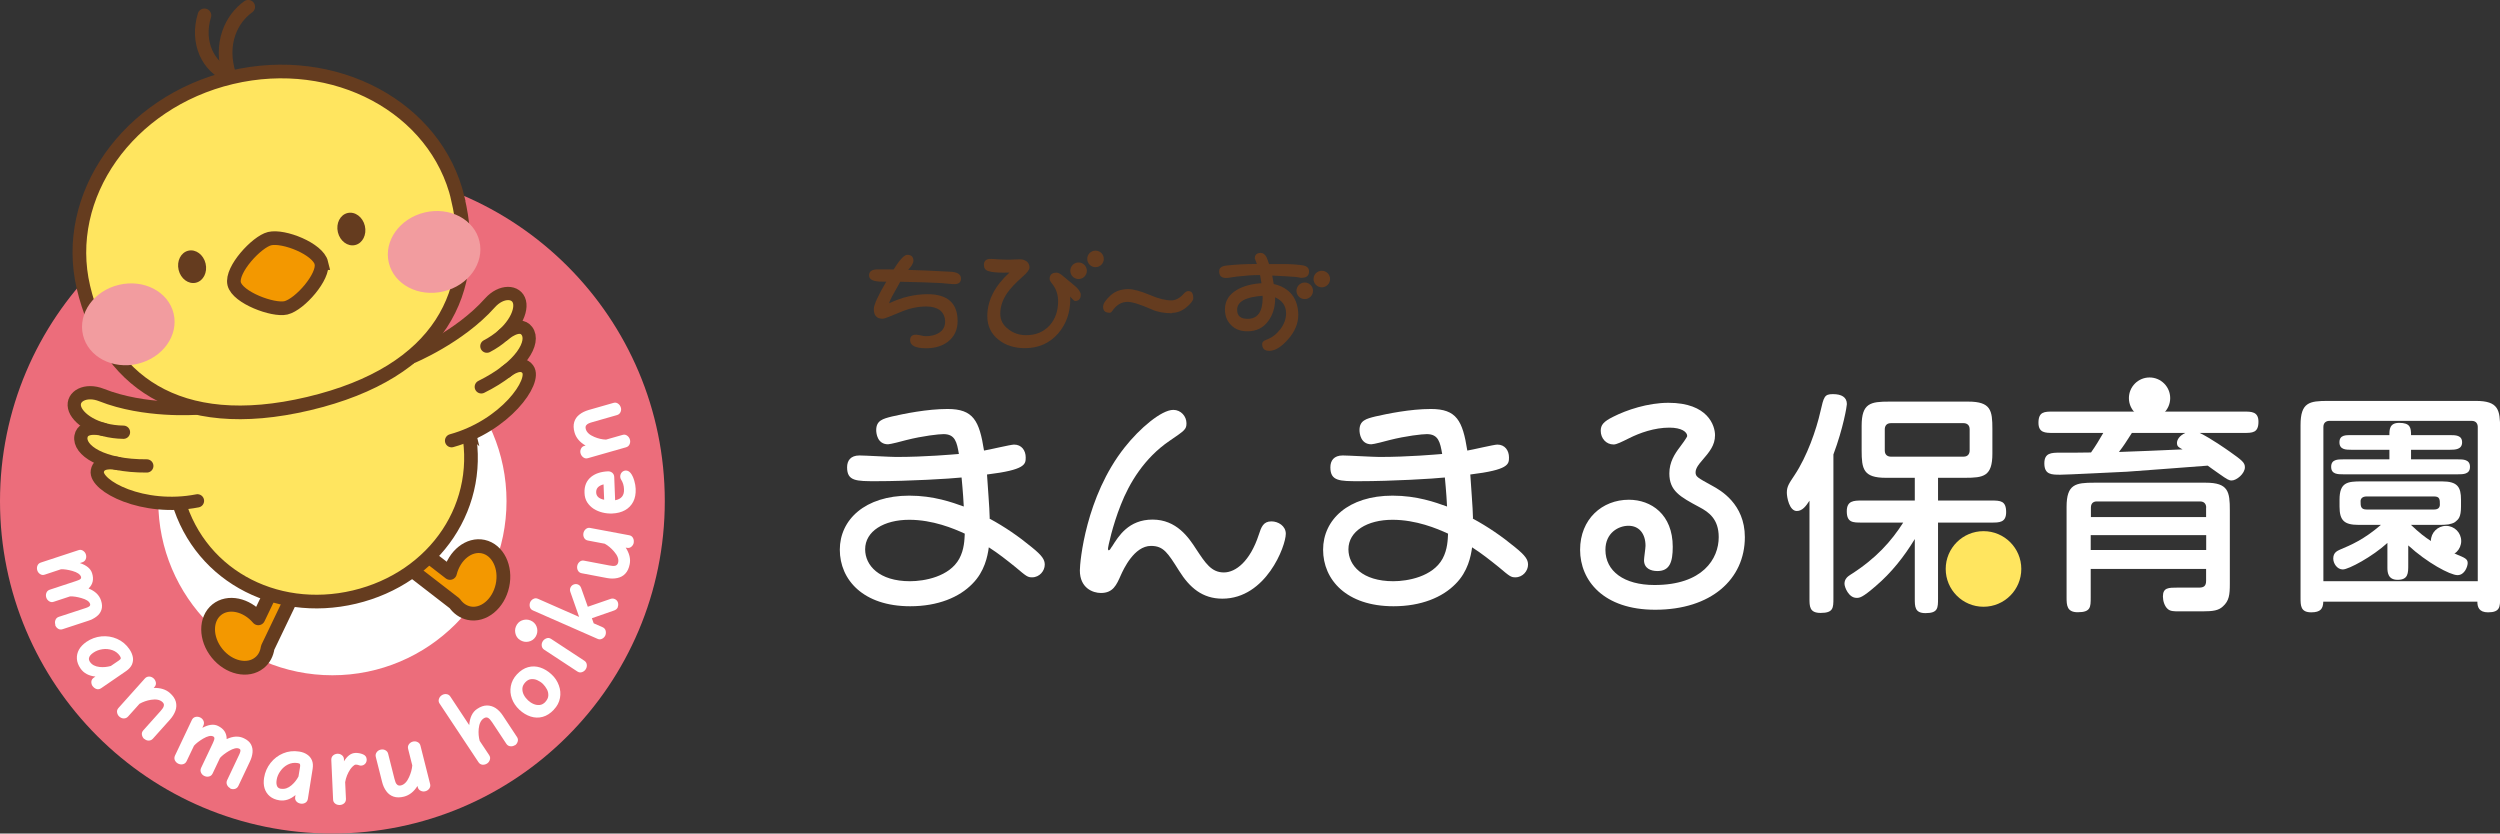 <?xml version="1.0" encoding="UTF-8"?><svg id="_レイヤー_2" xmlns="http://www.w3.org/2000/svg" viewBox="0 0 250.68 83.58"><rect x="0" y="0" width="250.68" height="83.58" fill="#333333" stroke="none"/><defs><style>.cls-1{fill:#fff;}.cls-2{fill:#f29c9f;}.cls-3,.cls-4{fill:#ffe55f;}.cls-4,.cls-5,.cls-6{stroke-width:1.37px;}.cls-4,.cls-5,.cls-6,.cls-7{stroke-miterlimit:10;}.cls-4,.cls-5,.cls-6,.cls-7,.cls-8{stroke:#653c1f;}.cls-4,.cls-5,.cls-7,.cls-8{stroke-linecap:round;}.cls-9{fill:#653c1f;}.cls-10{fill:#ec6d7b;}.cls-5,.cls-7{fill:none;}.cls-6,.cls-8{fill:#f39800;}.cls-7{stroke-width:1.33px;}.cls-8{stroke-linejoin:round;stroke-width:1.38px;}</style></defs><g id="_機能説明"><g><g><g><path class="cls-9" d="M95.73,28.49c-.16,0-.36-.01-.62-.04-.35-.02-.56-.05-.63-.06-.97-.06-2.37-.1-4.21-.14-.21,.37-.42,.75-.62,1.11-.33,.58-.49,.94-.49,1.05,1.27-.61,2.56-.91,3.86-.91,2,0,3,.9,3,2.69,0,.88-.32,1.55-.94,2.05-.56,.44-1.3,.68-2.2,.68-1.09,0-1.62-.27-1.62-.81,0-.36,.19-.55,.57-.55,.11,0,.27,.02,.49,.07,.22,.06,.4,.08,.51,.08,.53,0,.97-.11,1.32-.33,.41-.26,.62-.63,.62-1.13s-.2-.91-.57-1.18c-.33-.22-.77-.34-1.31-.34-.86,0-1.73,.19-2.59,.56-1.04,.44-1.64,.67-1.78,.67-.61,0-.9-.32-.9-.97,0-.42,.41-1.33,1.25-2.75h-.37c-.91,.01-1.36-.2-1.36-.62,0-.4,.28-.61,.86-.61h.81c.39,.01,.65,.01,.79,.01,.62-.98,1.07-1.47,1.37-1.47,.41,0,.62,.2,.62,.6,0,.14-.07,.3-.19,.49-.12,.14-.22,.28-.33,.42,.96,.02,2.39,.09,4.32,.19,.64,.05,.97,.28,.97,.68,0,.37-.22,.56-.65,.56Z"/><path class="cls-9" d="M107.8,30.18c-.06,0-.14-.06-.26-.19-.08-.08-.16-.16-.23-.26,0,.08,.01,.16,.01,.25,0,1.38-.41,2.52-1.22,3.46-.86,.98-1.97,1.47-3.33,1.47-1.05,0-1.93-.28-2.64-.84-.76-.6-1.13-1.39-1.13-2.37,0-1.57,.74-3.01,2.22-4.37-.21,.01-.4,.01-.58,.01-.7,0-1.22-.05-1.54-.16-.3-.09-.44-.3-.44-.61,0-.4,.21-.61,.65-.61,.19,0,.47,.02,.85,.05,.37,.02,.67,.03,.86,.03,.14,0,.35,0,.63-.02,.28-.01,.49-.02,.63-.02,.26,0,.49,.08,.68,.22,.18,.15,.27,.35,.27,.61,0,.21-.25,.54-.74,.96-.68,.6-1.18,1.13-1.51,1.61-.46,.68-.68,1.36-.68,2.06,0,.64,.28,1.17,.85,1.58,.51,.39,1.1,.57,1.76,.57,.96,0,1.74-.33,2.34-.98,.56-.63,.85-1.44,.85-2.42,0-.64-.18-1.19-.51-1.64-.23-.28-.34-.47-.34-.58,0-.43,.22-.65,.69-.65,.16,0,.35,.09,.58,.28,.49,.4,.91,.75,1.29,1.07,.37,.33,.56,.62,.56,.86,0,.42-.2,.63-.58,.63Z"/><path class="cls-9" d="M117.53,31.41c-.81,0-1.5-.13-2.06-.39-1.14-.5-1.93-.75-2.42-.75-.6,0-1.11,.31-1.52,.91-.13,.18-.22,.18-.25,.18-.46,0-.67-.19-.67-.61,0-.3,.26-.69,.76-1.14,.47-.42,1.05-.62,1.78-.62,.49,0,1.23,.2,2.21,.61,.81,.35,1.51,.52,2.09,.52,.44,0,.86-.23,1.26-.68,.14-.16,.29-.25,.43-.25,.15,0,.27,.04,.35,.12,.11,.11,.16,.32,.16,.6,0,.22-.24,.53-.68,.9-.45,.37-.94,.56-1.45,.56Z"/><path class="cls-9" d="M130.54,27.86c-.07,0-.18-.01-.3-.04-.16-.02-.27-.04-.32-.05-.44-.04-1.23-.08-2.35-.14,.02,.12,.07,.4,.15,.85,.79,.17,1.4,.54,1.83,1.07,.42,.55,.63,1.23,.63,2.05s-.34,1.64-.99,2.39c-.69,.79-1.33,1.19-1.92,1.19-.48,0-.71-.23-.71-.69,0-.19,.15-.33,.46-.44,.54-.2,.99-.55,1.37-1.05,.37-.49,.57-1.02,.57-1.58,0-.75-.37-1.28-1.11-1.61,0,.09,.01,.14,.01,.15,0,.89-.25,1.65-.71,2.26-.51,.68-1.2,1-2.07,1-.68,0-1.22-.2-1.62-.61-.42-.4-.63-.92-.63-1.6,0-.84,.41-1.5,1.24-1.97,.65-.37,1.46-.58,2.42-.64-.04-.19-.08-.47-.14-.82h-.22c-.53,0-1.23,.06-2.09,.15-.05,.01-.23,.04-.56,.08-.23,.05-.41,.06-.55,.06-.46,0-.68-.22-.68-.67,0-.33,.23-.51,.71-.57,.96-.11,1.99-.16,3.07-.16-.14-.35-.21-.54-.21-.56,0-.36,.2-.55,.61-.55,.21,0,.4,.14,.56,.41,.06,.13,.14,.36,.26,.71h1.71c.68,.01,1.24,.06,1.68,.13,.41,.07,.62,.27,.62,.6,0,.43-.25,.64-.71,.64Zm-3.94,1.8c-1.71,.12-2.55,.58-2.55,1.41,0,.61,.35,.9,1.05,.9,1,0,1.51-.7,1.51-2.11,0-.02-.01-.09-.01-.2Z"/><circle class="cls-9" cx="130.83" cy="29.16" r=".83"/><circle class="cls-9" cx="132.54" cy="27.98" r=".83"/><circle class="cls-9" cx="108.15" cy="27.15" r=".83"/><circle class="cls-9" cx="109.85" cy="25.96" r=".83"/></g><g><g><path class="cls-1" d="M99.22,52c1.52,.82,2.93,1.79,4.25,2.88,1.04,.84,1.29,1.24,1.29,1.74,0,.62-.52,1.27-1.27,1.27-.45,0-.57-.1-1.66-1.02-.87-.7-1.74-1.39-2.68-1.99-.12,.89-.42,2.43-1.64,3.65-1.32,1.37-3.48,2.26-6.24,2.26-4.72,0-7.06-2.66-7.06-5.67s2.53-5.42,6.96-5.42c2.46,0,4.3,.67,5.47,1.09-.07-1.42-.2-2.66-.22-2.91-1.12,.12-5.29,.37-8.57,.37-1.99,0-2.91,0-2.91-1.39,0-.67,.35-1.19,1.24-1.19,.52,0,3.11,.15,3.68,.15,2.91,0,5.69-.25,6.29-.3-.2-1.17-.37-1.99-1.54-1.99-.45,0-2.06,.17-3.75,.6-.35,.1-1.59,.42-1.81,.42-1.07,0-1.19-1.09-1.19-1.42,0-.97,.67-1.14,1.59-1.37,1.19-.27,3.5-.75,5.57-.75,2.58,0,3.18,1.17,3.65,4.17,.47-.07,2.68-.6,3.01-.6,.77,0,1.17,.6,1.17,1.29s-.03,1.24-3.88,1.71c.07,1.22,.25,3.25,.27,4.37Zm-8.05,.12c-2.53,0-4.42,1.14-4.42,2.96,0,1.61,1.39,3.2,4.5,3.2,1.44,0,3.95-.45,4.94-2.26,.5-.92,.52-1.91,.55-2.51-1.12-.52-3.21-1.39-5.57-1.39Z"/><path class="cls-1" d="M111.5,54.81c.65-1.04,1.66-2.71,4.07-2.71s3.63,1.81,4.37,2.96c.92,1.39,1.52,2.34,2.78,2.34,1.19,0,2.63-1.12,3.5-3.78,.25-.77,.45-1.34,1.27-1.34,.67,0,1.44,.45,1.44,1.24,0,1.24-1.99,6.51-6.36,6.51-1.99,0-3.28-1.09-4.35-2.81-1.14-1.81-1.56-2.48-2.81-2.48-1.69,0-2.76,2.36-3.01,2.91-.45,1.02-.79,1.81-2.01,1.81-.82,0-2.11-.5-2.11-2.26,0-.82,.57-7.4,4.5-12.35,1.49-1.89,3.68-3.75,4.87-3.75,.77,0,1.32,.65,1.32,1.34,0,.62-.17,.72-1.69,1.76-2.56,1.74-4.05,4.27-4.89,6.41-.84,2.11-1.29,4.22-1.29,4.42,0,.07,.02,.15,.07,.15,.1,0,.17-.12,.32-.37Z"/><path class="cls-1" d="M147.68,52c1.52,.82,2.93,1.79,4.25,2.88,1.04,.84,1.29,1.24,1.29,1.74,0,.62-.52,1.27-1.27,1.27-.45,0-.57-.1-1.66-1.02-.87-.7-1.74-1.39-2.68-1.99-.12,.89-.42,2.43-1.64,3.65-1.32,1.37-3.48,2.26-6.24,2.26-4.72,0-7.06-2.66-7.06-5.67s2.53-5.42,6.96-5.42c2.46,0,4.3,.67,5.47,1.09-.07-1.42-.2-2.66-.22-2.91-1.12,.12-5.29,.37-8.57,.37-1.99,0-2.91,0-2.91-1.39,0-.67,.35-1.19,1.24-1.19,.52,0,3.11,.15,3.68,.15,2.91,0,5.69-.25,6.29-.3-.2-1.17-.37-1.99-1.54-1.99-.45,0-2.06,.17-3.75,.6-.35,.1-1.59,.42-1.81,.42-1.07,0-1.19-1.09-1.19-1.42,0-.97,.67-1.14,1.59-1.37,1.19-.27,3.5-.75,5.57-.75,2.58,0,3.18,1.17,3.65,4.17,.47-.07,2.68-.6,3.01-.6,.77,0,1.17,.6,1.17,1.29s-.03,1.24-3.88,1.71c.07,1.22,.25,3.25,.27,4.37Zm-8.05,.12c-2.53,0-4.42,1.14-4.42,2.96,0,1.61,1.39,3.2,4.5,3.2,1.44,0,3.95-.45,4.94-2.26,.5-.92,.52-1.91,.55-2.51-1.12-.52-3.21-1.39-5.57-1.39Z"/><path class="cls-1" d="M170.64,46.21c-.22,.25-.62,.72-.62,1.14,0,.45,.15,.52,1.69,1.37,.77,.42,3.25,1.79,3.25,5.14,0,4.22-3.38,7.28-8.99,7.28-5.19,0-7.53-2.93-7.53-6.01s2.21-5.02,4.89-5.02c2.24,0,4.4,1.47,4.4,4.72,0,1.52-.3,2.43-1.54,2.43-.67,0-1.34-.27-1.34-1.09,0-.22,.15-1.22,.15-1.44,0-1.19-.62-2.01-1.71-2.01-.99,0-2.31,.7-2.31,2.41,0,2.14,1.86,3.53,4.92,3.53,4.84,0,6.44-2.63,6.44-4.8,0-1.81-.99-2.51-1.94-3.01-1.94-1.04-3.01-1.62-3.01-3.38,0-1.12,.52-1.94,1.07-2.66,.12-.15,.72-.97,.72-1.09,0-.4-.55-.84-1.79-.84-1.49,0-2.96,.52-4.05,1.07-.75,.37-1.24,.62-1.54,.62-.75,0-1.29-.62-1.29-1.37,0-.57,.25-.92,1.27-1.42,1.32-.67,3.45-1.39,5.52-1.39,3.98,0,4.67,2.31,4.67,3.25,0,1.02-.57,1.69-1.32,2.56Z"/><path class="cls-1" d="M181.43,50.22c-.33,.51-.7,1.02-1.26,1.02-.75,0-1-1.37-1-1.84,0-.61,.21-.91,.77-1.75,1.26-1.89,2.19-4.57,2.59-6.36,.35-1.51,.4-1.77,1.26-1.77s1.4,.3,1.4,1c0,.19-.35,2.38-1.35,5.05v14.42c0,.96,0,1.47-1.28,1.47-1.12,0-1.12-.65-1.12-1.47v-9.78Zm12.9,2.17v7.62c0,.96,0,1.47-1.26,1.47-1.07,0-1.07-.65-1.07-1.47v-5.96c-1.07,1.77-2.35,3.38-3.91,4.71-1.37,1.19-1.63,1.19-1.93,1.19-.79,0-1.21-1.07-1.21-1.42,0-.51,.37-.75,.58-.89,2.61-1.65,4.12-3.38,5.31-5.24h-4.17c-.89,0-1.49,0-1.49-1.14,0-1.05,.7-1.07,1.49-1.07h5.33v-2.28h-2.91c-2.26,0-2.42-.89-2.42-2.75v-2.47c0-2.28,.91-2.42,2.77-2.42h7.92c2.28,0,2.42,.89,2.42,2.75v2.47c0,2.28-.89,2.42-2.75,2.42h-2.7v2.28h5.36c.89,0,1.47,.02,1.47,1.16,0,1.05-.68,1.05-1.47,1.05h-5.35m3.16-9.36c0-.47-.33-.61-.61-.61h-7.29c-.47,0-.61,.33-.61,.61v2.14c0,.47,.33,.61,.61,.61h7.29c.47,0,.61-.33,.61-.61v-2.14Z"/><path class="cls-1" d="M216.7,41.27h8.29c.77,0,1.47,0,1.47,1.02,0,1.12-.61,1.12-1.47,1.12h-4.43c1.09,.51,2.8,1.72,3,1.86,1.26,.89,1.54,1.12,1.54,1.58,0,.65-.84,1.33-1.33,1.33-.28,0-.49-.14-1.19-.63-.42-.28-.91-.65-1.21-.86-1.28,.09-6.94,.54-8.11,.61-1.09,.05-6.03,.3-6.66,.3-.89,0-1.61,0-1.61-1.14,0-1.05,.7-1.07,1.56-1.07,1.68,0,1.79,0,3.12-.02,.51-.72,.79-1.21,1.23-1.96h-5.03c-.77,0-1.47,0-1.47-1.02,0-1.12,.61-1.12,1.47-1.12h10.81Zm-7.06,15.79v2.84c0,.98,0,1.49-1.3,1.49-1.09,0-1.12-.7-1.12-1.49v-9.08c0-2.28,.91-2.42,2.77-2.42h11.18c2.28,0,2.42,.91,2.42,2.77v7.38c0,1.09-.07,1.7-.7,2.26-.42,.4-.98,.49-2,.49h-2.4c-.49,0-.86,0-1.12-.23-.33-.28-.49-.82-.49-1.26,0-.89,.56-.89,1.47-.89h2.14c.47,0,.72-.14,.72-.68v-1.19h-11.58Zm0-3.4v1.49h11.58v-1.49h-11.58Zm11.58-2.77c0-.28-.14-.61-.61-.61h-10.37c-.28,0-.58,.14-.58,.61v.96h11.55v-.96Zm-7.45-7.48c-.68,1.05-.75,1.19-1.3,1.91,.35,0,5.4-.21,6.38-.26-.4-.21-.56-.3-.56-.65,0-.3,.23-.72,.84-1h-5.36Z"/><path class="cls-1" d="M232.96,60.33c-.02,.7-.26,1.07-1.21,1.07-1.07,0-1.07-.68-1.07-1.47v-17.31c0-2.28,.89-2.42,2.75-2.42h14.84c2.26,0,2.42,.91,2.42,2.77v16.96c0,.91,0,1.47-1.21,1.47-.91,0-1.07-.54-1.07-1.07h-15.44Zm15.49-2.05v-15.47c0-.28-.14-.61-.61-.61h-14.26c-.28,0-.61,.14-.61,.61v15.47h15.47Zm-2.8-14.65c.56,0,1.23,0,1.23,.72s-.68,.75-1.23,.75h-3.89v.96h4.68c.54,0,1.23,0,1.23,.75s-.68,.75-1.23,.75h-11.46c-.56,0-1.23,0-1.23-.75s.65-.75,1.23-.75h4.61v-.96h-3.8c-.54,0-1.21,0-1.21-.75s.65-.72,1.21-.72h3.8c0-.54,0-1.23,.98-1.23,1.12,0,1.19,.49,1.19,1.23h3.89Zm-8.34,6.15c-.44,0-.61,.23-.61,.47,0,.49,0,.84,.61,.84h6.76c.44,0,.58-.23,.58-.49,0-.51,0-.82-.58-.82h-6.76Zm8.13,5.4c.49,.23,.63,.3,.91,.42,.79,.33,1.09,.44,1.09,.86,0,.3-.28,1.21-1.02,1.21s-3.07-1.26-4.94-2.98v1.96c0,.82,0,1.49-1.07,1.49-1,0-1.02-.82-1.02-1.23v-2.47c-1.49,1.37-3.89,2.66-4.47,2.66s-.96-.61-.96-1.09c0-.61,.4-.77,.7-.91,1.05-.44,2.38-1,4.08-2.47h-2.24c-1.44,0-1.91-.44-1.91-1.84v-.68c0-1.75,.79-1.84,2.21-1.84h8.06c1.56,0,1.91,.56,1.91,1.84v.68c0,1.07-.26,1.28-.54,1.51s-.52,.21-.7,.28c-.35,.05-.63,.05-.98,.05h-2.8c.89,.84,1.35,1.19,2.05,1.65,.47,.3,1.18,.69,1.63,.91Z"/></g><circle class="cls-1" cx="215.54" cy="39.92" r="2.07"/><circle class="cls-1" cx="245.27" cy="54.25" r="1.52"/><circle class="cls-3" cx="198.89" cy="57.05" r="3.79"/></g></g><g><circle class="cls-1" cx="33.21" cy="50.25" r="33.07"/><path class="cls-10" d="M33.33,32.79c9.63,0,17.46,7.83,17.46,17.46s-7.83,17.46-17.46,17.46-17.46-7.83-17.46-17.46,7.83-17.46,17.46-17.46m0-15.87C14.92,16.93,0,31.85,0,50.25s14.92,33.33,33.33,33.33,33.33-14.92,33.33-33.33S51.74,16.93,33.33,16.93h0Z"/><g><path class="cls-8" d="M28.71,58.6c-.53-.25-1.16-.03-1.42,.5l-1.39,2.9c-1.19-1.39-3.03-1.78-4.17-.86-1.16,.94-1.15,2.89,.03,4.36,1.18,1.47,3.09,1.9,4.25,.96,.47-.37,.74-.91,.83-1.52l2.36-4.92c.25-.53,.03-1.16-.5-1.42Z"/><path class="cls-8" d="M41.08,55.67c.36-.46,1.03-.55,1.49-.19l2.55,1.97c.44-1.77,1.91-2.95,3.34-2.64,1.46,.32,2.32,2.07,1.92,3.91-.4,1.84-1.91,3.08-3.37,2.76-.58-.13-1.07-.48-1.42-.98l-4.32-3.34c-.46-.36-.55-1.03-.19-1.49Z"/><path class="cls-4" d="M46.83,42.55c1.91,8.05-3.24,15.41-11.29,17.32-8.05,1.91-15.95-2.36-17.86-10.41-1.91-8.05,4.4-16.44,11.13-18.03,6.86-1.62,16.12,3.07,18.03,11.13Z"/><path class="cls-3" d="M10.38,43.06s-2.03-.56-2.26,.7c-.19,1.03,1.1,2.21,3.7,2.72h0c-.52-.11-1.88-.28-2.06,.75-.26,1.48,4.57,4.06,10.04,2.99l-.13-9.29s-5.19,.39-9.49-1.32c-1.59-.63-2.95,.12-2.71,1.23,.24,1.12,2.91,2.22,2.91,2.22"/><path class="cls-4" d="M45.91,19.93c2.17,9.17-1.63,17.38-14.96,20.54-13.28,3.15-20.41-2.48-22.58-11.65-2.17-9.17,4.47-18.6,14.84-21.06,10.37-2.46,20.53,2.99,22.71,12.16Z"/><path class="cls-5" d="M20.5,1.54c-.83,2.67,.35,5.22,2.51,6.01"/><path class="cls-5" d="M24.89,.68c-1.64,1.17-2.94,3.64-1.89,6.87"/><path class="cls-6" d="M32.22,26.38c.31,1.32-2.14,4.15-3.55,4.49-1.28,.3-4.86-1.03-5.19-2.42-.33-1.41,2.27-4.21,3.55-4.52,1.42-.34,4.86,1.03,5.2,2.45Z"/><ellipse class="cls-2" cx="12.87" cy="32.52" rx="4.67" ry="4.07" transform="translate(-7.15 3.84) rotate(-13.32)"/><ellipse class="cls-2" cx="43.53" cy="25.26" rx="4.67" ry="4.07" transform="translate(-4.65 10.71) rotate(-13.32)"/><ellipse class="cls-9" cx="19.26" cy="26.74" rx="1.39" ry="1.65" transform="translate(-5.64 5.16) rotate(-13.32)"/><ellipse class="cls-9" cx="35.23" cy="22.96" rx="1.39" ry="1.65" transform="translate(-4.34 8.74) rotate(-13.32)"/><g><path class="cls-7" d="M19.67,40.93s-5.19,.39-9.49-1.32c-1.59-.63-2.95,.12-2.71,1.23s2.13,2.46,4.91,2.5"/><path class="cls-7" d="M10.38,43.06s-2.03-.56-2.26,.7c-.25,1.36,2.08,2.99,6.6,2.96"/><path class="cls-7" d="M11.82,46.48c-.52-.11-1.88-.28-2.06,.75-.26,1.48,4.57,4.06,10.04,2.99"/></g><path class="cls-3" d="M50.49,33.57s1.57-1.41,2.34-.39c.63,.83,0,2.47-2.09,4.09h0c.42-.33,1.55-1.09,2.18-.25,.9,1.21-2.26,5.68-7.64,7.17l-4.05-8.36s4.81-1.98,7.89-5.44c1.14-1.28,2.69-1.22,2.97-.11,.28,1.11-1.6,3.29-1.6,3.29"/><g><path class="cls-7" d="M41.23,35.82s4.81-1.98,7.89-5.44c1.14-1.28,2.69-1.22,2.97-.11s-.8,3.15-3.27,4.44"/><path class="cls-7" d="M50.49,33.57s1.57-1.41,2.34-.39c.83,1.1-.52,3.61-4.57,5.61"/><path class="cls-7" d="M50.74,37.27c.42-.33,1.55-1.09,2.18-.25,.9,1.21-2.26,5.68-7.64,7.17"/></g></g><g><path class="cls-1" d="M5.55,62.64c-.05-.16-.05-.32,.01-.47,.06-.16,.17-.26,.34-.32l2.69-.88c.13-.04,.24-.09,.32-.14,.12-.07,.16-.17,.12-.28-.08-.25-.37-.44-.87-.58-.42-.12-.79-.18-1.13-.17l-1.64,.54c-.17,.06-.32,.04-.46-.05-.14-.09-.24-.21-.29-.37-.05-.16-.05-.32,.01-.47,.06-.16,.17-.26,.34-.32l2.61-.86c.19-.06,.32-.12,.4-.16,.12-.08,.16-.17,.12-.28-.08-.24-.37-.44-.86-.58-.43-.12-.81-.18-1.14-.17l-1.63,.54c-.17,.06-.32,.04-.46-.05-.14-.09-.24-.21-.29-.37-.05-.16-.05-.32,.01-.47,.06-.16,.17-.26,.34-.32l3.77-1.24c.17-.06,.32-.04,.46,.05,.14,.09,.24,.21,.29,.37,.05,.16,.05,.32-.01,.47-.06,.16-.17,.26-.34,.32l-.25,.08c.67,.22,1.08,.56,1.22,1.01,.2,.61,.08,1.13-.35,1.54,.66,.26,1.07,.66,1.25,1.2,.12,.36,.13,.67,.04,.94-.09,.27-.25,.49-.49,.67-.23,.18-.52,.33-.84,.43l-2.56,.84c-.17,.06-.32,.04-.46-.05-.14-.09-.24-.22-.29-.38Z"/><path class="cls-1" d="M9.29,68.81c-.1-.14-.14-.3-.13-.46,.01-.16,.1-.3,.25-.4l.16-.11c-.67-.07-1.17-.34-1.49-.8-.23-.33-.35-.66-.37-.98s.05-.63,.21-.92c.16-.29,.41-.54,.73-.77,.47-.32,.98-.51,1.52-.56,.55-.05,1.07,.03,1.57,.25s.91,.56,1.24,1.04c.18,.26,.29,.53,.34,.79s.01,.51-.09,.75c-.11,.24-.3,.45-.57,.64l-2.52,1.73c-.15,.1-.31,.13-.46,.08s-.28-.14-.38-.28Zm-.26-2.43c.19,.28,.51,.45,.96,.5,.38,.04,.75,0,1.12-.1l.82-.56c.11-.08,.17-.14,.18-.2s-.02-.14-.09-.25c-.19-.28-.45-.47-.76-.58-.32-.11-.65-.14-.99-.09-.34,.05-.64,.16-.9,.34-.25,.17-.4,.34-.44,.52-.04,.13,0,.28,.11,.44Z"/><path class="cls-1" d="M14.46,74.1c-.12-.11-.2-.25-.23-.42-.03-.17,.02-.31,.14-.45l1.72-1.92c.08-.09,.16-.19,.23-.29,.07-.1,.11-.21,.12-.32,0-.11-.05-.22-.17-.32-.25-.22-.62-.29-1.13-.21-.43,.07-.81,.21-1.15,.4l-1.15,1.28c-.12,.13-.26,.19-.43,.19-.17,0-.31-.07-.44-.18-.13-.11-.2-.25-.23-.42-.03-.17,.02-.31,.14-.45l2.65-2.96c.12-.13,.26-.19,.43-.19s.31,.07,.44,.18c.12,.11,.2,.25,.23,.42,.03,.17-.02,.31-.14,.45l-.08,.09c.68-.02,1.23,.15,1.64,.52,.3,.27,.5,.56,.58,.86,.08,.3,.07,.61-.04,.91-.11,.3-.29,.6-.54,.88l-1.72,1.92c-.12,.13-.26,.19-.43,.19s-.31-.07-.44-.18Z"/><path class="cls-1" d="M23.1,79.04c-.15-.07-.26-.18-.33-.33-.07-.15-.07-.31,0-.47l1.21-2.56c.06-.12,.1-.23,.12-.33,.03-.14,0-.23-.12-.28-.23-.11-.57-.03-1.02,.23-.37,.22-.68,.45-.9,.7l-.74,1.56c-.08,.16-.19,.26-.36,.3-.16,.04-.32,.02-.47-.05-.15-.07-.26-.18-.33-.33-.07-.15-.07-.31,0-.47l1.18-2.49c.08-.18,.13-.31,.15-.4,.03-.14-.01-.23-.12-.28-.23-.11-.57-.03-1.01,.23-.38,.23-.69,.46-.91,.71l-.74,1.55c-.08,.16-.2,.26-.36,.3-.16,.04-.32,.02-.47-.05-.15-.07-.26-.18-.34-.33-.07-.15-.07-.31,0-.47l1.7-3.59c.08-.16,.19-.26,.36-.3,.16-.04,.32-.02,.47,.05,.15,.07,.26,.18,.33,.33,.07,.15,.07,.31,0,.47l-.11,.24c.62-.33,1.15-.4,1.57-.19,.58,.28,.87,.71,.87,1.32,.64-.3,1.22-.33,1.73-.08,.34,.16,.58,.37,.71,.62,.13,.25,.18,.52,.15,.82s-.12,.6-.27,.91l-1.15,2.43c-.08,.16-.2,.26-.36,.3-.16,.04-.32,.02-.48-.05Z"/><path class="cls-1" d="M30.14,80.58c-.17-.03-.31-.1-.42-.22s-.15-.27-.12-.45l.03-.19c-.52,.44-1.05,.61-1.61,.53-.4-.06-.72-.2-.97-.41s-.42-.47-.52-.79c-.1-.32-.11-.67-.05-1.06,.09-.56,.31-1.06,.65-1.49,.34-.43,.76-.75,1.26-.96,.5-.21,1.04-.27,1.61-.18,.32,.05,.58,.15,.8,.3,.22,.15,.38,.34,.48,.58,.1,.24,.12,.52,.07,.85l-.48,3.02c-.03,.18-.12,.31-.26,.39s-.3,.11-.47,.08Zm-1.93-1.49c.34,.05,.68-.06,1.02-.35,.29-.25,.52-.54,.7-.88l.16-.98c.02-.13,.01-.22-.02-.27-.03-.05-.12-.08-.25-.1-.33-.05-.65,0-.95,.15-.3,.15-.55,.37-.75,.65-.2,.28-.33,.57-.38,.89-.05,.3-.02,.52,.07,.68,.07,.12,.2,.19,.39,.22Z"/><path class="cls-1" d="M34.06,80.72c-.17,0-.32-.04-.45-.14-.13-.1-.21-.24-.21-.42l-.18-3.97c0-.18,.05-.32,.17-.43s.27-.17,.44-.18,.32,.04,.45,.14c.13,.1,.21,.24,.21,.42v.2c.33-.54,.7-.82,1.13-.84,.27-.01,.52,.03,.78,.14,.24,.1,.36,.27,.37,.52,0,.16-.04,.3-.15,.42-.11,.12-.24,.18-.4,.19-.08,0-.16,0-.23-.04-.11-.04-.21-.06-.3-.06-.1,0-.2,.06-.31,.17-.11,.11-.19,.2-.25,.29-.27,.4-.44,.83-.52,1.3l.08,1.68c0,.18-.05,.32-.17,.43-.12,.11-.27,.17-.44,.18Z"/><path class="cls-1" d="M42.65,79.34c-.16,.04-.32,.03-.47-.05-.15-.07-.25-.19-.29-.36l-.03-.12c-.36,.58-.81,.93-1.35,1.07-.4,.1-.74,.1-1.04,0-.3-.1-.54-.28-.73-.54-.19-.26-.34-.57-.43-.95l-.63-2.5c-.04-.17-.01-.32,.09-.46s.23-.22,.39-.26c.16-.04,.32-.03,.47,.05s.25,.19,.29,.36l.63,2.5c.03,.12,.07,.24,.11,.36,.05,.12,.11,.21,.2,.27,.09,.06,.21,.08,.36,.04,.32-.08,.59-.36,.8-.83,.18-.4,.29-.79,.32-1.17l-.42-1.67c-.04-.17-.01-.32,.09-.46,.1-.13,.23-.22,.39-.26,.16-.04,.32-.03,.47,.05,.15,.07,.25,.19,.29,.36l.97,3.85c.04,.17,.01,.32-.09,.46-.1,.13-.23,.22-.39,.26Z"/><path class="cls-1" d="M51.63,74.72c-.14,.09-.29,.13-.46,.11-.17-.02-.3-.1-.4-.25l-1.42-2.15c-.07-.1-.14-.2-.22-.29s-.17-.16-.28-.19c-.1-.03-.22,0-.36,.09-.27,.18-.44,.53-.49,1.04-.04,.43,0,.84,.1,1.21l.95,1.43c.1,.15,.12,.3,.07,.46-.05,.16-.14,.29-.28,.38-.14,.09-.29,.13-.46,.12-.17-.02-.3-.1-.4-.25l-3.9-5.88c-.1-.15-.12-.3-.07-.46,.05-.16,.15-.29,.29-.38,.14-.09,.29-.13,.46-.11,.17,.02,.3,.1,.4,.25l1.89,2.86c.06-.77,.32-1.32,.8-1.63,.34-.23,.67-.34,.98-.34,.31,0,.6,.09,.87,.26,.27,.18,.51,.43,.72,.75l1.42,2.15c.1,.15,.12,.3,.07,.46-.05,.16-.14,.29-.28,.38Z"/><path class="cls-1" d="M55.54,71.16c-.35,.37-.72,.61-1.12,.72s-.8,.1-1.21-.03c-.4-.13-.79-.36-1.14-.69-.34-.32-.59-.69-.74-1.1-.15-.41-.19-.83-.11-1.26s.28-.82,.61-1.18c.35-.37,.72-.61,1.12-.72,.4-.11,.81-.1,1.21,.03s.79,.36,1.14,.69c.35,.32,.59,.69,.74,1.11,.15,.41,.19,.83,.11,1.26-.08,.43-.28,.82-.62,1.17Zm-.85-.79c.18-.2,.28-.4,.29-.62,.01-.22-.03-.43-.14-.63-.11-.21-.25-.39-.42-.56-.16-.15-.35-.27-.55-.36-.2-.09-.41-.12-.62-.1-.21,.02-.4,.13-.58,.32-.18,.2-.28,.4-.29,.62-.01,.22,.04,.43,.14,.63,.11,.21,.25,.39,.42,.55,.17,.16,.35,.28,.56,.37s.41,.12,.62,.1c.21-.02,.4-.13,.58-.32Z"/><path class="cls-1" d="M53.7,63.86c-.17,.26-.41,.42-.71,.48-.3,.06-.58,0-.84-.16s-.42-.41-.48-.71c-.06-.3,0-.58,.16-.84s.41-.42,.71-.48c.3-.06,.58,0,.84,.16,.26,.17,.42,.41,.48,.71,.06,.3,0,.58-.16,.84Z"/><path class="cls-1" d="M58.73,67.11c-.09,.14-.22,.24-.38,.29-.16,.05-.31,.03-.46-.07l-3.32-2.18c-.15-.1-.23-.23-.25-.4-.02-.17,.02-.32,.11-.46,.09-.14,.22-.23,.38-.29s.31-.03,.46,.07l3.32,2.18c.15,.1,.23,.23,.25,.4,.02,.17-.02,.32-.11,.46Z"/><path class="cls-1" d="M61.95,60.89c-.07,.15-.19,.26-.36,.32l-2.24,.78,.18,.51,.89,.39c.16,.07,.27,.19,.31,.35,.04,.16,.03,.32-.03,.47-.07,.15-.18,.27-.33,.34-.15,.08-.3,.08-.47,0l-6.46-2.84c-.16-.07-.27-.19-.31-.35-.04-.16-.03-.32,.03-.47,.07-.15,.18-.27,.33-.34,.15-.08,.3-.08,.47,0l4.11,1.81-.88-2.51c-.05-.15-.05-.29,.01-.43,.07-.15,.17-.25,.32-.31,.15-.06,.3-.06,.44,0,.15,.06,.25,.18,.31,.34l.67,1.89,2.29-.79c.15-.05,.29-.04,.42,.02,.15,.07,.26,.18,.31,.34s.04,.32-.02,.47Z"/><path class="cls-1" d="M63.55,54.41c-.03,.16-.11,.3-.24,.41-.13,.11-.28,.15-.45,.11l-.12-.02c.37,.57,.51,1.13,.4,1.67-.08,.4-.22,.71-.44,.94-.21,.23-.48,.37-.8,.44-.32,.07-.66,.07-1.04,0l-2.53-.48c-.17-.03-.3-.12-.38-.27-.08-.15-.1-.3-.07-.47,.03-.16,.11-.3,.24-.41s.28-.15,.45-.11l2.53,.48c.12,.02,.24,.04,.37,.05,.13,0,.24-.01,.33-.07,.09-.05,.16-.16,.19-.31,.06-.32-.08-.68-.42-1.07-.28-.33-.59-.59-.93-.78l-1.69-.32c-.17-.03-.3-.12-.38-.27-.08-.15-.1-.3-.07-.47,.03-.16,.11-.3,.24-.41,.13-.11,.28-.15,.45-.11l3.9,.73c.17,.03,.3,.12,.38,.27,.08,.15,.1,.3,.07,.47Z"/><path class="cls-1" d="M63.74,49.02c.02,.51-.06,.94-.25,1.3-.19,.36-.46,.64-.82,.84-.36,.2-.79,.31-1.29,.33-.33,.01-.65-.02-.97-.1-.32-.08-.61-.2-.88-.37-.26-.17-.48-.39-.65-.65-.17-.27-.26-.58-.27-.95-.03-.69,.2-1.23,.67-1.61,.43-.34,.99-.52,1.7-.55,.16,0,.3,.05,.42,.15,.12,.11,.18,.24,.19,.41l.09,2.34c.62-.11,.92-.48,.89-1.1-.01-.37-.11-.69-.29-.97-.06-.09-.09-.19-.09-.3,0-.16,.05-.3,.15-.42,.11-.12,.24-.18,.4-.19,.36-.01,.65,.32,.86,1.02,.08,.28,.13,.55,.14,.81Zm-3.22-.45c-.51,.13-.76,.4-.74,.81,.01,.38,.28,.63,.8,.73l-.06-1.54Z"/><path class="cls-1" d="M62.25,40.85c.05,.16,.04,.32-.03,.47-.07,.15-.18,.25-.35,.3l-2.48,.71c-.12,.03-.23,.07-.35,.12-.12,.05-.2,.12-.27,.21-.06,.09-.07,.21-.03,.37,.09,.32,.37,.58,.85,.78,.4,.17,.8,.26,1.18,.27l1.65-.47c.17-.05,.32-.03,.46,.07,.14,.1,.23,.22,.28,.39,.05,.16,.04,.32-.03,.48-.07,.15-.18,.25-.35,.3l-3.82,1.09c-.17,.05-.32,.03-.46-.07s-.23-.23-.28-.39c-.05-.16-.04-.32,.03-.47,.07-.15,.18-.26,.35-.3l.12-.03c-.59-.34-.96-.78-1.11-1.32-.11-.39-.12-.74-.03-1.04,.09-.3,.26-.55,.52-.75,.25-.2,.56-.35,.93-.46l2.48-.71c.17-.05,.32-.03,.46,.07,.14,.1,.23,.22,.28,.39Z"/></g></g></g></g></svg>